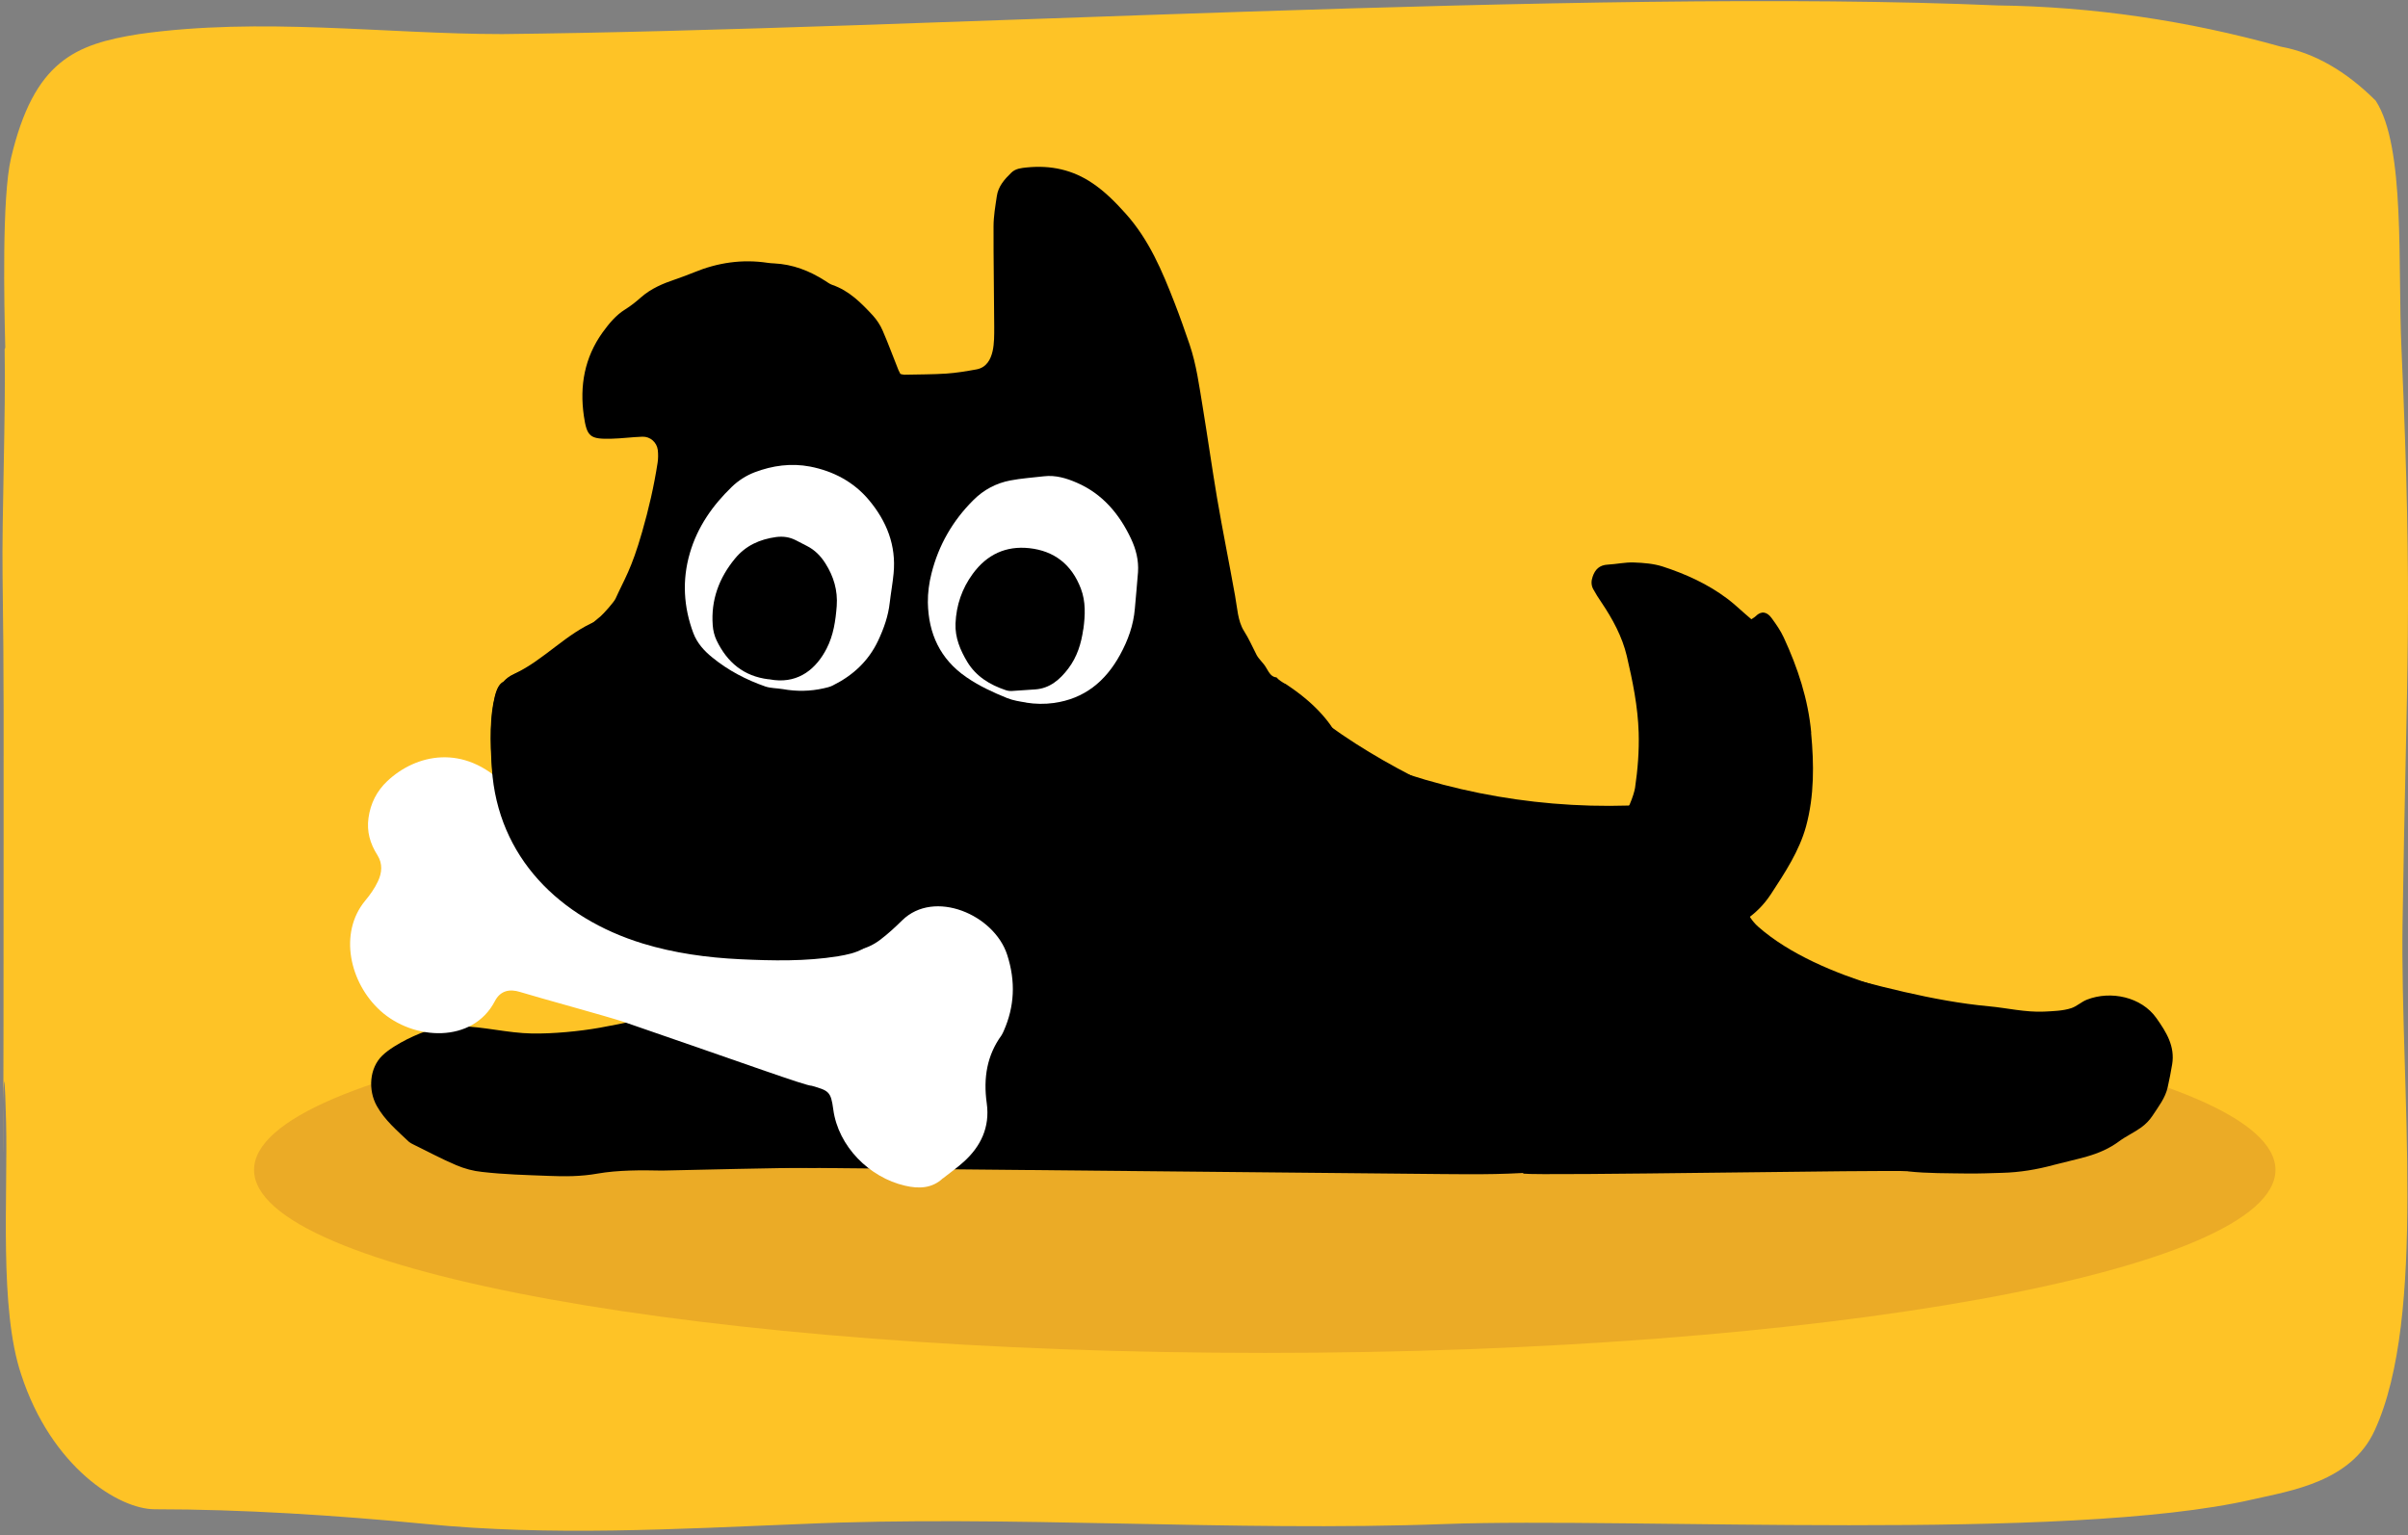 <svg width="218" height="139" viewBox="0 0 218 139" fill="none" xmlns="http://www.w3.org/2000/svg">
<rect x="0" y="0" width="218" height="139" fill="#808080" stroke="none"/>
<path d="M0.42 31.633C0.532 37.434 0.158 46.669 0.233 52.165C0.363 61.324 0.326 67.43 0.326 76.437C0.326 131.2 0.12 85.526 0.55 101.555C0.719 108.31 -0.085 118.5 1.915 124.453C4.643 132.849 10.755 136.666 14.007 136.666C21.838 136.666 30.305 137.2 38.585 138.001C49.799 139.108 61.181 138.459 72.563 138.001C91.253 137.162 111.532 138.726 130.876 138.001C147.697 137.391 187.096 139.642 203.879 135.788C207.412 134.986 212.851 134.185 214.981 129.529C219.729 119.225 217.299 98.542 217.505 83.734C217.86 59.996 218.458 55.294 217.411 31.633C217.056 24 217.785 13.276 215.075 9.116C212.392 6.433 209.49 4.777 206.515 4.231C198.004 1.848 189.425 0.599 180.835 0.491C143.66 -1.112 82.731 2.704 45.463 3.086C34.865 3.086 23.633 1.521 12.587 3.086C6.812 4.002 3.092 5.49 0.999 14.306C0.158 17.855 0.382 27.625 0.476 31.48" fill="#FEC326"/>
<g clip-path="url(#clip0_7082_6569)">
<path d="M114.5 122.508C165.034 122.508 206 115.088 206 105.936C206 96.783 165.034 89.363 114.5 89.363C63.966 89.363 23 96.783 23 105.936C23 115.088 63.966 122.508 114.5 122.508Z" fill="#EBAB26"/>
<path d="M116.333 61.913C116.047 61.749 115.761 61.576 115.567 61.34C115.158 61.3 114.963 61.065 114.595 60.41C114.391 60.052 113.962 59.684 113.767 59.316C113.389 58.59 113.062 57.824 112.622 57.139C112.05 56.239 112.009 54.992 111.815 53.959C111.273 50.913 110.7 48.132 110.179 45.075C109.719 42.335 109.33 39.585 108.881 36.845C108.564 34.944 108.318 33.032 107.695 31.192C107.265 29.934 106.826 28.687 106.345 27.45C105.221 24.556 104.035 21.714 101.908 19.343C100.988 18.32 100.058 17.369 98.923 16.603C97.113 15.366 95.12 14.946 92.973 15.161C92.482 15.212 91.951 15.253 91.562 15.631C90.938 16.235 90.366 16.879 90.243 17.768C90.11 18.668 89.947 19.588 89.947 20.498C89.936 23.534 89.998 26.57 90.008 29.617C90.008 30.343 90.018 31.089 89.865 31.785C89.691 32.561 89.303 33.287 88.393 33.451C87.493 33.614 86.583 33.768 85.673 33.829C84.406 33.911 83.138 33.901 81.88 33.931C81.758 33.931 81.635 33.891 81.512 33.86C81.451 33.737 81.39 33.625 81.338 33.512C80.858 32.316 80.418 31.11 79.907 29.934C79.692 29.433 79.386 28.973 79.018 28.564C77.965 27.429 76.871 26.315 75.337 25.794C75.102 25.712 74.898 25.548 74.683 25.415C73.272 24.516 71.769 23.933 70.082 23.851C69.888 23.851 69.694 23.82 69.5 23.8C67.189 23.452 64.971 23.779 62.814 24.669C62.261 24.894 61.709 25.098 61.147 25.293C60.023 25.671 58.949 26.121 58.039 26.918C57.589 27.317 57.119 27.695 56.608 28.012C55.749 28.544 55.146 29.29 54.563 30.087C52.917 32.377 52.467 34.933 52.856 37.653C53.132 39.565 53.428 39.769 55.33 39.728C56.271 39.708 57.221 39.575 58.162 39.544C58.867 39.524 59.46 40.045 59.552 40.75C59.593 41.129 59.593 41.538 59.532 41.916C59.205 44.032 58.734 46.077 58.131 48.173C57.15 51.597 56.526 52.426 55.729 54.205C55.596 54.511 54.625 55.595 54.369 55.81C51.721 58.028 49.717 59.582 46.558 61.044C46.16 61.228 45.843 61.463 45.597 61.739C45.311 61.903 45.045 62.179 44.82 63.068C44.37 64.857 44.381 67.076 44.554 69.611C44.708 71.871 44.728 73.772 46.313 76.481C46.385 76.604 46.456 76.717 46.517 76.829C46.722 77.197 46.937 77.555 47.161 77.903C48.123 79.436 48.746 80.019 50.658 81.409C53.06 83.157 53.418 83.628 55.33 84.435C57.242 85.243 57.313 85.182 60.677 86.173C61.495 86.725 62.333 87.237 63.1 87.84C64.582 89.026 66.054 90.222 67.465 91.49C68.876 92.747 70.277 94.045 71.585 95.415C71.81 95.65 72.035 95.886 72.26 96.121C86.777 96.059 101.366 97.347 115.935 97.368C129.501 97.368 143.098 97.276 156.685 97.061C159.272 95.058 158.945 95.988 159.793 92.655C160.601 89.496 136.392 93.156 136.525 89.976C131.311 89.69 134.48 80.438 129.573 78.7C118.46 74.897 126.608 68.599 116.344 61.903L116.333 61.913Z" fill="black"/>
<path d="M163.973 66.35C163.697 63.324 162.756 60.472 161.488 57.732C161.202 57.108 160.793 56.525 160.384 55.963C159.975 55.401 159.464 55.278 158.943 55.8C158.84 55.902 158.697 55.973 158.554 56.075C158.329 55.881 158.145 55.718 157.951 55.554C157.43 55.104 156.918 54.614 156.366 54.205C154.598 52.876 152.604 51.976 150.529 51.301C149.701 51.035 148.791 50.964 147.912 50.933C147.135 50.902 146.337 51.087 145.55 51.127C144.804 51.168 144.405 51.557 144.18 52.231C144.047 52.62 144.047 52.988 144.231 53.336C144.456 53.755 144.712 54.154 144.977 54.542C145.99 56.045 146.859 57.64 147.278 59.408C147.809 61.688 148.28 63.978 148.351 66.33C148.402 68.006 148.269 69.673 148.024 71.339C147.932 71.953 147.278 73.772 146.767 73.936C147.4 76.011 147.574 78.199 148.832 79.988C150.549 82.391 151.653 85.008 152.911 87.574C153.31 86.756 154.342 86.286 155.467 85.274C157.409 83.515 158.912 83.127 160.343 80.939C161.591 79.027 162.889 77.064 163.502 74.836C164.259 72.055 164.228 69.202 163.962 66.35H163.973Z" fill="black"/>
<path d="M64.784 102.265C63.527 97.695 67.238 94.863 66.655 90.15C66.124 90.283 58.037 92.318 57.546 92.42C56.462 92.645 55.379 92.87 54.285 93.064C52.445 93.391 50.052 93.616 48.171 93.585C45.922 93.545 43.795 92.952 41.546 92.921C39.798 92.89 38.459 93.309 36.854 94.107C36.128 94.475 35.177 95.027 34.615 95.579C33.439 96.714 33.306 98.697 34.114 100.149C34.84 101.447 35.954 102.378 37.007 103.38C37.12 103.482 37.263 103.553 37.406 103.625C38.704 104.259 39.972 104.944 41.301 105.506C42.047 105.823 42.834 106.038 43.642 106.119C45.697 106.355 47.558 106.395 49.633 106.477C51.105 106.539 52.598 106.539 54.08 106.273C55.951 105.946 58.047 105.956 59.949 105.997C60.102 105.997 73.27 105.68 73.74 105.751C80.12 105.046 64.692 102.235 64.784 102.255V102.265Z" fill="black"/>
<path d="M172.734 106.059C171.272 105.905 139.344 106.488 137.893 106.273C138.179 101.213 145.632 101.427 145.898 96.377C148.74 96.326 151.449 85.387 154.271 84.947C155.589 85.714 157.286 86 158.738 86.379C160.773 86.91 162.828 87.38 164.862 87.912C169.841 89.21 174.963 90.652 180.064 91.122C181.731 91.276 183.326 91.674 185.043 91.603C185.83 91.562 186.771 91.541 187.527 91.286C188.039 91.112 188.417 90.724 188.938 90.519C191.085 89.681 193.866 90.263 195.226 92.196C196.115 93.453 196.923 94.741 196.647 96.387C196.534 97.072 196.401 97.747 196.248 98.432C196.033 99.424 195.41 100.201 194.878 101.019C194.612 101.427 194.244 101.806 193.846 102.092C193.212 102.552 192.476 102.879 191.842 103.35C190.963 104.004 189.981 104.423 188.949 104.719C187.957 105.006 186.935 105.22 185.933 105.486C184.399 105.905 182.845 106.161 181.261 106.202C180.218 106.233 179.175 106.273 178.132 106.263C176.333 106.233 174.523 106.263 172.734 106.069V106.059Z" fill="black"/>
<path d="M68.763 105.711L130.625 106.314C136.892 106.375 143.404 106.385 149.078 103.727C154.752 101.069 159.312 94.915 158.024 88.781C157.656 87.063 156.868 85.458 155.887 84.006C153.576 80.612 148.915 80.418 144.948 79.385C142.351 78.711 140.818 76.267 138.129 76.277C119.543 76.339 100.956 76.39 82.38 76.451C80.387 76.451 78.342 76.472 76.481 77.187C74.948 77.77 73.629 78.792 72.331 79.805C70 81.624 69.049 85.284 67.822 87.983C66.646 90.549 65.184 91.919 63.477 94.168C62.629 95.293 61.422 96.091 60.42 97.082C59.418 98.074 58.58 99.413 58.774 100.814C58.968 102.173 60.124 103.237 61.412 103.717C62.7 104.198 64.101 104.208 65.481 104.218" fill="black"/>
<path d="M120.279 65.665C126.648 70.296 134.06 73.261 141.349 76.226C143.67 77.167 146.052 78.168 147.841 79.917C149.63 81.665 150.704 84.395 149.815 86.746C148.833 89.332 145.909 90.59 143.2 91.152C137.097 92.42 130.768 91.602 124.634 90.488C121.414 89.905 118.183 89.23 115.126 88.034C113.133 87.247 111.16 86.184 109.851 84.476C107.96 82.002 107.776 78.516 108.788 75.572C109.79 72.627 111.834 70.143 114.063 67.966C115.331 66.728 116.731 65.532 118.449 65.072" fill="black"/>
<path d="M127.436 70.122C126.291 69.754 125.146 69.345 123.95 69.263C122.753 69.182 121.476 69.468 120.617 70.306C119.942 70.971 119.615 71.901 119.4 72.811C118.439 76.89 119.584 81.542 122.753 84.292C125.473 86.643 129.215 87.359 132.793 87.655C135.124 87.85 137.496 87.891 139.765 87.308C141.728 86.807 143.548 85.856 145.46 85.181C147.617 84.425 149.948 83.995 151.809 82.656C153.669 81.317 154.855 78.638 153.618 76.706C153.168 76.001 152.463 75.5 151.89 74.897C151.359 74.334 151.226 73.148 150.633 72.801C150.05 72.443 148.128 72.923 147.443 72.944C145.153 73.015 142.863 72.954 140.583 72.76C136.116 72.382 131.689 71.492 127.426 70.112L127.436 70.122Z" fill="black"/>
<path d="M169.77 89.24C172.091 89.945 174.616 90.497 176.303 92.246C176.712 92.665 177.06 93.176 177.142 93.748C177.387 95.496 175.24 96.529 173.502 96.846C165.875 98.257 157.829 97.275 150.765 94.076C149.743 93.615 148.7 93.074 147.974 92.215C146.768 90.794 146.625 88.759 146.706 86.899C146.809 84.649 147.207 82.329 148.455 80.458C149.702 78.577 151.961 77.237 154.18 77.626C157.666 78.239 157.042 82.022 159.159 83.903C162.011 86.428 166.182 88.136 169.77 89.24Z" fill="black"/>
<path d="M85.365 106.691C84.394 107.612 83.198 107.663 81.93 107.366C78.699 106.62 75.888 103.808 75.438 100.465C75.223 98.84 75.029 98.758 73.485 98.318C72.933 98.318 67.75 96.417 56.463 92.532C54.96 92.031 48.622 90.303 47.109 89.833C46.117 89.516 45.289 89.71 44.798 90.661C42.794 94.505 37.437 94.239 34.442 91.53C31.641 88.995 30.649 84.486 33.051 81.572C33.501 81.031 33.91 80.458 34.217 79.804C34.585 79.027 34.657 78.209 34.166 77.432C33.491 76.369 33.195 75.275 33.358 74.079C33.542 72.729 34.125 71.615 35.055 70.736C37.642 68.292 41.997 67.3 45.749 71.124C47.027 72.433 47.835 73.987 47.886 75.868C47.916 77.043 48.121 77.309 49.245 77.667C53.621 79.057 69.089 84.629 75.193 85.856C76.808 86.347 78.362 86.101 79.671 85.11C80.376 84.578 81.04 83.965 81.674 83.341C84.578 80.489 90.006 82.82 91.182 86.459C91.969 88.892 91.836 91.162 90.875 93.34C90.814 93.483 90.743 93.636 90.661 93.759C89.373 95.538 89.004 97.572 89.332 99.903C89.638 102.101 88.759 103.829 87.277 105.178C86.674 105.73 86.009 106.19 85.365 106.702" fill="white"/>
<path d="M70.859 62.4C70.338 62.308 69.786 62.328 69.295 62.165C67.557 61.561 65.932 60.713 64.49 59.537C63.754 58.944 63.12 58.249 62.773 57.339C61.883 54.967 61.74 52.524 62.456 50.08C63.141 47.719 64.511 45.766 66.259 44.079C66.852 43.507 67.547 43.067 68.304 42.771C69.939 42.147 71.636 41.922 73.344 42.249C75.429 42.658 77.28 43.619 78.68 45.296C80.265 47.197 81.144 49.375 80.899 51.921C80.817 52.8 80.653 53.679 80.551 54.558C80.418 55.775 80.02 56.9 79.508 57.993C78.619 59.885 77.188 61.183 75.368 62.083C75.123 62.206 74.836 62.267 74.571 62.328C73.344 62.604 72.117 62.625 70.87 62.4H70.859Z" fill="white"/>
<path d="M92.905 63.615C92.323 63.523 91.73 63.431 91.188 63.217C89.9 62.695 88.632 62.113 87.466 61.305C85.115 59.679 84.052 57.379 84.001 54.557C83.99 53.678 84.113 52.779 84.328 51.93C84.972 49.364 86.25 47.145 88.121 45.285C89.061 44.344 90.186 43.751 91.464 43.506C92.466 43.312 93.488 43.25 94.51 43.128C95.563 43.005 96.545 43.301 97.485 43.71C99.796 44.712 101.329 46.522 102.393 48.781C102.842 49.732 103.098 50.734 103.026 51.807C102.945 52.911 102.832 54.005 102.74 55.109C102.618 56.612 102.117 57.992 101.391 59.311C100.062 61.724 98.16 63.268 95.41 63.656C94.561 63.769 93.733 63.758 92.905 63.626V63.615Z" fill="white"/>
<path d="M69.565 61.501C69.749 61.521 69.933 61.562 70.117 61.583C72.356 61.828 73.91 60.54 74.84 58.72C75.454 57.524 75.648 56.205 75.75 54.876C75.852 53.465 75.474 52.197 74.728 51.022C74.298 50.337 73.757 49.795 73.051 49.437C72.724 49.263 72.387 49.1 72.059 48.926C71.487 48.63 70.894 48.548 70.26 48.63C68.788 48.834 67.51 49.396 66.539 50.582C65.097 52.33 64.351 54.334 64.525 56.624C64.555 57.084 64.678 57.575 64.872 57.984C65.833 59.978 67.326 61.235 69.575 61.511L69.565 61.501Z" fill="black"/>
<path d="M98.077 56.988C98.251 55.7 98.302 54.483 97.852 53.297C97.024 51.12 95.449 49.883 93.18 49.637C91.074 49.412 89.356 50.199 88.068 51.958C87.087 53.297 86.575 54.8 86.504 56.456C86.453 57.744 86.933 58.869 87.567 59.932C88.375 61.261 89.612 62.008 91.033 62.488C91.207 62.549 91.401 62.58 91.585 62.57C92.3 62.529 93.006 62.478 93.722 62.427C95.04 62.335 95.96 61.537 96.717 60.535C97.514 59.482 97.893 58.255 98.067 56.988H98.077Z" fill="black"/>
<path d="M66.154 73.475C65.98 73.455 65.806 73.383 65.653 73.24C64.855 72.525 64.354 71.022 63.874 70.071C63.434 69.131 63.046 68.159 62.565 67.239C61.942 66.033 61.175 64.908 60.408 63.794C59.355 62.271 58.302 60.747 57.239 59.234C56.707 58.478 56.165 57.721 55.634 56.965C55.061 56.157 55.01 55.82 54.059 56.208C51.279 57.333 49.254 59.766 46.535 61.034C46.136 61.218 45.819 61.453 45.574 61.729C45.288 61.892 45.022 62.168 44.797 63.058C44.347 64.847 44.357 67.065 44.531 69.601C45.063 77.616 50.655 83.126 58.19 85.437C61.032 86.306 64.007 86.715 66.972 86.858C69.936 87.001 72.942 87.062 75.856 86.592C76.653 86.459 77.461 86.296 78.156 85.897C78.585 85.652 78.964 85.314 79.27 84.916C79.444 84.691 79.587 84.456 79.669 84.18C79.73 83.944 79.741 83.709 79.751 83.464C79.761 83.137 79.771 82.799 79.7 82.482C79.659 82.319 79.608 82.206 79.618 82.043C79.618 81.869 79.679 81.685 79.7 81.511C79.781 80.765 79.72 80.008 79.557 79.272C79.138 77.412 77.594 76.042 76.081 74.876C74.332 73.527 72.41 72.239 70.212 71.983C69.906 71.952 69.589 71.932 69.292 72.014C69.016 72.085 68.771 72.218 68.525 72.361C67.861 72.739 66.92 73.588 66.143 73.486L66.154 73.475Z" fill="black"/>
</g>
<defs>
<clipPath id="clip0_7082_6569">
<rect width="183" height="107.408" fill="white" transform="translate(23 15.1)"/>
</clipPath>
</defs>
</svg>
